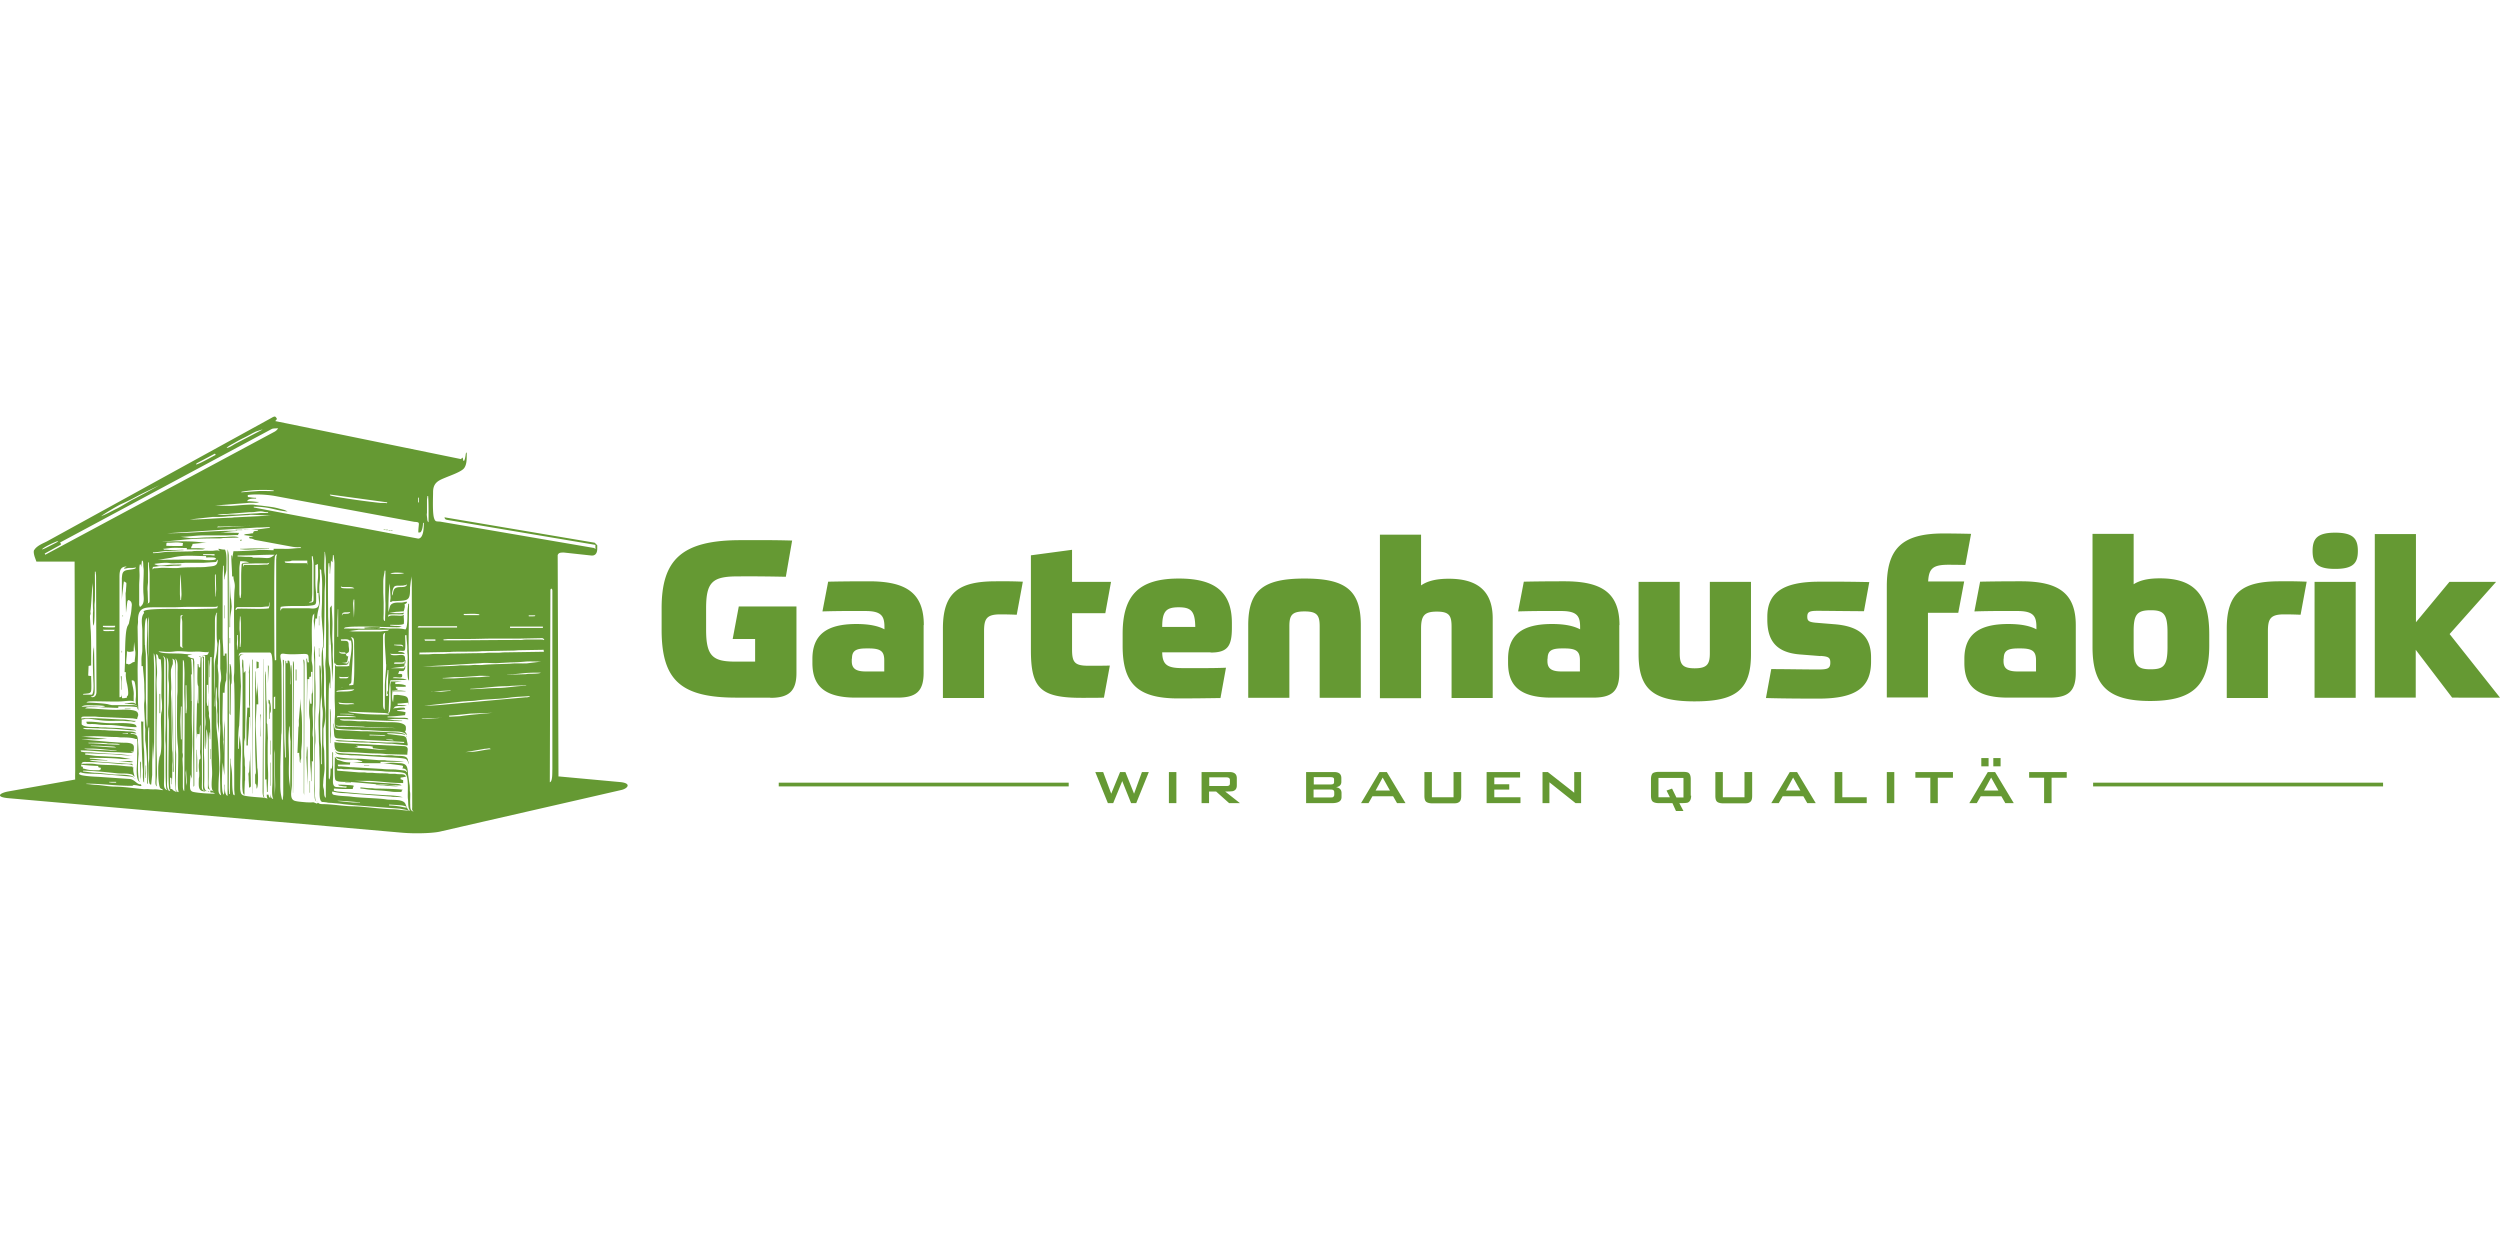 <?xml version="1.0"?>
<svg xmlns="http://www.w3.org/2000/svg" viewBox="0 -21.16 127 63.5"><defs><style>.cls-1{fill-rule:evenodd;fill:#659933}</style></defs><path class="cls-1" d="M16.89 19.05c.47.11.56.06.86.1l2.03.15c.11 0 .11.02.22.02.18 0 .31.02.47.02 0 0-.01-.01-.01 0h-.01c-.16-.07-.66-.1-.82-.1l-1.35-.09c-.13-.01-.31-.03-.45-.04l-.67-.06c-.09-.01-.11-.03-.2-.04v-.11c.17 0 .28.02.47.02h.49c.01-.18.19-.17-.22-.2-.18-.01-.32-.02-.53-.02.06.07.08.05.2.07.09.02.13.02.24.02-.03.1 0 .06-.07.06l-.46-.03c-.22-.03-.16-.34-.16-.51v-1.14c0-.11.02-.08-.04-.13v.64c0 .08-.02.11-.02.2h-.07c0 .13 0 .5-.07.56-.01-.05-.02-.05-.02-.11 0-.55-.03-4.59.02-4.78s.02-.06.02-.06c0 .1.02.17.02.31h.02c0-.34.03-.52 0-.89s-.09-.11-.09-.91v-1.31c0-.24-.02-.4-.02-.62 0-.45-.03-2.37.02-2.62h.04c0 .13.01.14.02.24v.29h.02c0-.22.04-.42.04-.66.06.02 0 0 .04.04s-.01.02.04.04c0-.11.02-.21.02-.36h.04c.01.15.04.26.04.45l-.02 5.06s-.02.04.02-.01v-.02l.03-.03c0 .2.26.13.49.13.17 0 .2-.06.2-.22l-.07.15-.29-.04c.09 0 .24 0 .28-.05.02-.03.05-.24.06-.28-.1 0-.06 0-.1-.06l-.03-.07c-.16 0-.3.01-.34-.11.12.06.14.04.31.04.03.06.03.02.04.09.08-.08.15-.06.16-.17s-.02-.19-.02-.31c0-.22-.12-.19-.29-.2-.1 0-.08.02-.11-.07.1 0 .24-.01.33 0 .13.03.06.06.16.06h.03c.1.4-.08 1.06-.09 1.31-.11-.05-.01 0-.13 0h-.49c-.06 0-.06-.03-.1-.08v-.01L17 14.22c0 .29.02.52.02.82 0 .37-.06.43.02.8.22.05.71.07.94.07h.24c.11 0 .11.02.22.02h.24l1.2.07c.29 0 .64-.02.79.19v.01c0-.06 0-.06-.03-.1-.03-.06-.02-.06-.08-.07.04-.06.06-.08.06-.17 0-.11 0-.14-.07-.2-.2-.15-.63-.13-.89-.13l-.98-.04c-.16-.02-.34 0-.5-.01-.12-.01-.35-.03-.47-.03-.11 0-.24.01-.36-.02-.1-.03-.03.03-.08-.05 1.08 0 2.06.09 3.16.09v-.02c-.15 0-.22-.02-.38-.02l-.38-.06c.21 0 .94-.03 1.07.02-.01-.06 0-.04-.06-.07-.03-.01-.08-.01-.14-.02h-.29c-.22 0-.34-.02-.56-.02v-.04c.29 0 .61-.04.89-.07 0-.08.02-.06.02-.15-.1-.03-.3-.06-.42-.06v-.04c.13-.01.24-.04.4-.04 0-.1-.05-.09-.13-.09-.12 0-.18 0-.27.02-.13.01-.15-.01-.22.07l.09-.13c.16-.08.36-.02.52-.05l.1-.03c-.16 0-.28-.02-.47-.02v-.07c.19 0 .36-.03.53-.04l.02.13c0-.45-.03-.46-.46-.52-.16-.02-.15 0-.29 0l-.03.36c-.07-.12-.06-.44-.02-.6.09 0 .12-.02.24-.02v-.07c-.08 0-.06.01-.09-.09h.4c.12 0 .17-.03.08-.08-.16-.06-.33-.06-.5-.06v-.09l.34-.04h-.56c-.06.25-.02.15-.02.4 0 .34.03.72-.02 1.05-.02.1-.03.12-.09.17-.04-.03.03-.01.02-.2l.02-.64c0-.3 0-.6.07-.84l.82-.02c-.1-.09-.58-.08-.71-.09.08-.11.43.04.48-.08v-.03c.02-.13-.06-.1-.2-.1l.05-.15h.22c.07-.1.09-.08.09-.27-.1.17 0 .13-.31.13h-.45l.71-.09c.01-.13.06-.32.03-.47-.03-.17-.25-.11-.47-.1-.08 0-.16 0-.23-.03l-.06-.06s.03.02.15.02h.6c-.03-.11-.24-.1-.34-.11.08-.1.26 0 .34-.07.06-.12.02-.59.02-.77h.07c0 .26.05.47.04.75 0 .16.02.23.02.38 0 .22-.04.94.03 1.11.02.05.01.03.04.07v-.98c0-.35-.02-.65-.02-.98 0-.67.02-1.28.02-1.95h-.04c-.02.25-.04.22-.04.53 0 .14 0 .7-.1.77-.04.03 0 0-.04 0-.25-.06-.5-.04-.76-.04-.18 0-.34-.05-.54-.01-.29.04-1.44.01-1.79.01.04-.06.08-.06.17-.07.5-.08 2.46.03 2.66 0l.12-.04c-.1 0-.15-.02-.29-.02s-.2-.02-.31-.02v-.04c.22 0 .53.03.69-.04.02-.1.01-.24 0-.34 0-.06 0-.06.01-.13-.08.08-.28.04-.4.04-.13 0-.31-.03-.4.07 0-.06 0-.06.02-.11.19-.04.44-.01.65-.02.12 0 .1 0 .13-.09-.12.06-.58.02-.75.02l.36-.06c.16 0 .23-.02.38-.02.03-.15.08-.21.04-.36.07-.04.11-.04.13-.13-.12 0-.17.04-.31.04-.19 0-.49-.02-.56.2l-.08.29c0-.32.01-.98.05-1.31 0-.07.02-.08.02-.18l.04.73c0 .12-.02.13-.02.24.12 0 .02 0 .1-.03.07-.02.06-.01.14-.01.68-.04.78 0 .77-.69l.07-.58c0 .15.02.2.02.36l.02 11.35c0 .17-.03.16.07.24-.17-.01-.17-.19-.17-.34-.01-.16 0-.36 0-.53 0-.11-.02-.13-.02-.22s0-.16-.01-.25c-.03-.16-.04-.29-.07-.47-.05-.34.02-.61-.41-.64-.17 0-.31-.03-.49-.02-.16.01-.31.02-.51.02v-.07h1.21l.03.01c-.27-.06-.55-.05-.87-.07-.1 0-.09-.02-.2-.02h-.24l-.89-.07c-.44-.01-.9-.01-1.31-.11.05.19.52.14.67.15.18.01.34-.02.5.04h.02c.09.04.12.01.16.08-.31 0-.71.07-1.01-.03-.38-.13-.18 0-.39-.23 0 .22-.04 1.04.03 1.17.06.1.35.1.5.1.36 0 1.28.1 1.69.13.2.01.38 0 .57.03.18.02.38.02.6.02-.08-.1-.43-.08-.57-.1l-.94-.06c-.31 0-.61-.07-.94-.07h.82c.65.03 1.01.11 1.71.11v-.15c-.07-.01-.06-.03-.13-.04v-.09c.1 0 .17-.03.27-.04-.03-.13-.18-.13-.34-.13-.11 0-.13-.01-.22-.02h-.24c-.1 0-.1-.02-.2-.02-.22-.01-.47 0-.7-.03h-.22c-.11 0-.12-.02-.22-.02h-.24l-1.11-.09c0-.12 0-.03-.02-.07l.02-.03h.02c.01.03.12.01.14.01.09 0 .08.01.16.02h.37c.43.06 1.29.06 1.71.11.28.03.77 0 1.02.09s.14 1.05.17 1.29c.03.17-.01.52.12.61h-.06c-.11-.1-.13-.22-.19-.35-.13-.26-.73-.17-.98-.22-.38-.06-1.33-.08-1.71-.13-.27-.04-.57-.03-.83-.08-.1-.02-.17-.01-.2-.11v-.06Zm11.47-.77 3.15.29c.6.06.37.33.06.4-3.08.71-6.16 1.41-9.24 2.12-.38.08-1.24.11-1.92.05L.45 19.39c-.72-.06-.47-.27 0-.35l3.37-.6c-.01-.15 0-.32 0-.5L3.79 7.37H1.85l-.08-.22c-.03-.09-.08-.27-.04-.36l.06-.08c.15-.17.38-.26.58-.36L13.79.07c.2-.12.2-.06.26.01.03.05 0 .08-.07.15l9.43 1.93.1-.08c0 .08.02.07.02.17.08-.02.05 0 .08-.08a1 1 0 0 0 .03-.13c.03-.13 0-.16.07-.22 0 .34.01.6-.13.8-.13.18-.68.37-.92.47-.36.15-.66.25-.66.75 0 .29-.04 1.1.06 1.35.06.17.12.13.31.15l7.76 1.33c.09.01.07.04.12.06 0-.09-.01-.15 0-.21l-7.48-1.26c-.12-.02-.17-.03-.19-.14l7.63 1.29.13.13v.17c0 .28-.14.37-.31.35l-1.38-.15c-.17 0-.27 0-.32.13l.04 11.21v.02Zm-11.29-1.11c0-.06-.03 0-.01 0 0 0 .01.06.01 0m2.69 2.54.49.03s.18.01.24.03c.19.03.16.1.17.1-.13-.01-.26-.05-.42-.07-.14-.02-.31-.04-.47-.04v-.04Zm-2.6-.19c.4 0 .89.07 1.13.07v.02H18c-.13 0-.17-.02-.29-.02l-.56-.06Zm-4.96-.65c0-.37.02-.7.02-1.05s.04-.68.02-1.05l-.07-.58c0 .17-.04.38-.04.69h-.04c0-.26.01-.96.06-1.18l.09-2-.06-1.33c-.02-.22.02-.27.22-.27l-.2-.02-.07.11c0-.15.04-.2.2-.2h1.38c.15 0 .13.6.13.8v5.73c0 .28-.06.71.04.91-.11-.03-.13-.13-.13-.27l-.02.22c-.06-.04-.08-.09-.09-.17h-.09c0 .09.01.14.04.2-.08-.02 0 0-.08-.03-.1-.03-1.03-.06-1.18-.15a.2.2 0 0 1-.1-.14 1 1 0 0 1-.03-.24h.01Zm1.27.5s-.08.03-.03.01c0 0 .06.03.03-.01m-.09-7.05-.04 6.67c0 .15 0 .31.09.38-.06-.24-.04-.06-.04-.38v-6.67Zm-2.67 6.69c-.02.06-.05.01-.03.06.03.07.12-.02.24.09-.32 0-.78-.03-1.05-.08-.2-.03-.22-.13-.22-.34 0-.19.02-.34.02-.56l.07.22c0-.57 0-.95.02-1.51.03-.52-.02-1.03-.02-1.54 0-.41.04-2.86-.04-3.04.14.01.1.1.11.24.07.98 0 2.83 0 3.89 0 .82.02 1.56.02 2.37.03-.03.04-.04.04-.11v-6.2c0-.11-.02-.1-.02-.2-.31-.07-.17-.08-.31-.11v-.06l.24-.04-.43-.03c-.31-.05-1.13.02-1.3-.13.28 0 .4.06.84 0 .18-.02.43 0 .58.01.16.02.43 0 .59 0 .13 0 .27.03.45.03.11 0 .06.02.11-.05l-.03.1-.06.09-.31.02q.11 0 .2.02v2.97c0 .19.03.29.02.47 0 .11-.02.13-.02.22-.02.32.02.78.02 1.07h.02c0-.2.02-.29.02-.49v-.53.03l.01.01c.06.14.07.47.07.64v2.35c.06.04.03.04.11.07-.11-.16-.07-.37-.07-.69v-1.85c0-.08.02-.3.02-.37h.02c0 .11.02.19.02.34h.02c0-.15.01-.36 0-.51-.01-.11 0-.41-.03-.5-.08-.29 0-.16-.05-.44-.03-.17 0-2.26 0-2.55h.02c0 .17.02.24.02.4v.45h.02v-.51c0-.2.02-.33.02-.51h.07v5.22c0 .27.04.55.02.84-.01.15-.04.47 0 .63.02.09.02.08.09.13l-.1-.03s-.05-.02-.1-.03l.03.02Zm-2.26-6.78c.2.14.06.84.12 1.24.03.2 0 .66 0 .96s-.06.55 0 .98c.02.15-.01 1.7-.01 2.04s-.01 1.03.02 1.34c.01.12 0 .14.07.2-.11.05-.08 0-.08 0-.12-.15-.08-.36-.08-.57v-5.75c0-.17-.01-.29-.02-.42Zm5.51 7.09-.04-2.16c0-.13.02-.15.02-.29l.04 1.84c0 .22-.02.37-.02.6m-4.49-.52-.04-.66c0-.1.02-.1.02-.22l.04.66c0 .1-.02.1-.02.22m-5.37-.72c.2.1.74.06 1.02.09l1.54.13c.08.02.08.03.15.05-.1-.15-.66-.15-.91-.15-.33-.01-.68-.08-1.02-.09-.21 0-.48-.06-.66-.07v-.04c.43 0 1.25.08 1.69.13.24.03.47 0 .69.04.18.03.13.06.24.14-.06-.22-.08-.26-.07-.49h-.02s0 .09-.02-.03c-.31 0-.64-.06-.94-.07s-.71-.01-.97-.06c-.21-.03-.45-.01-.68-.01.03-.12.18-.09.29-.09.55 0 1.2.06 1.76.11.12 0 .47-.02.55.07-.01-.13-.05-.08-.2-.09l-1.45-.1c-.08 0-.19-.02-.28-.03-.08-.01-.19-.01-.25-.06.32 0 .58.02.89.02v-.02c-.3 0-.59-.07-.89-.07v-.04c.47 0 1.1 0 1.55.05.15.02.35.01.54.01l-.57-.1-1.19-.06c-.16-.01-.39-.06-.56-.06v-.07c.43 0 .78.03 1.2.04.41.01.72.07 1.18.07l-.66-.07c-.45-.02-.91-.04-1.33-.08-.18-.02-.34 0-.5-.03-.11-.02-.1 0-.12-.08.59 0 1.09.08 1.67.09.35 0 .59.04 1.02.04l-.17-.07h.17c0-.24.13-.45-.47-.45-.24 0-.5-.03-.73-.04l-1.47-.13c.2 0 .47-.01.66 0l.67-.03-1.31-.11c.24 0 .41-.02.64-.02.38 0 .74.04 1.11.04.13 0 .15.02.27.02.21 0 .47 0 .67.06.06.02.03.02.13.02 0 .1.02.09.02.2l-.02 1.02c0 .13-.09.89.15.96-.06-.08-.06-.08-.07-.2-.05-.38-.03-.85 0-1.22 0-.12-.03-.8-.06-.87-.04-.12-.2-.15-.34-.15v-.04c.13 0 .16.02.29.02-.09-.13-.41-.09-.61-.12l-.72-.03c-.15 0-.21-.02-.36-.02s-.22-.02-.36-.02c-.15 0-.22-.02-.36-.02-.12 0-.24 0-.31-.07.48 0 .91.03 1.38.04.39 0 .98.09 1.33.09-.07-.06-.2-.06-.3-.08-.11-.01-.27-.01-.37-.03-.26-.03-.61-.02-.91-.05h-.2c-.1 0-.08-.01-.17-.02-.19 0-.61.02-.77-.09-.07-.05-.05 0-.05-.29.12 0 .15-.04.27-.04.31 0 .6.11 1.22.11.2 0 .48-.01.66 0 .1.01.18.02.31.02.14 0 .22.07.29-.02-.22 0-.44-.07-.66-.07-.38 0-1.94-.13-2.11-.04 0-.1.03-.11.22-.11h.43c.13 0 .17.02.31.02l1.59.07c.07 0 .22.03.29.04 0-.13.1-.17.02-.33-.1-.2-.87-.14-1.08-.14-.54 0-1.04-.07-1.58-.07.05-.07.17-.07.29-.07h.36c.15 0 .2.02.34.02.26 0 .45.02.69.02v-.07c.34 0 .7-.02.98.04-.03-.1-.13-.11-.24-.11H5.68l-.15-.03c-.13-.06-.96-.1-1.14-.1.04-.04.03-.03.1-.05.17-.04 1.31.02 1.7-.01.15-.01.47-.06.6 0v-.29c.03-.29-.1-.59-.1-.78.15 0 .15.07.18.22.03.19.05.47.03.66-.01.08-.01.18 0 .27s-.06.01-.06.01c-.12-.06-.36.02-.5.02v.02c.16 0 .44 0 .55.05.09.03.07.1.08.15l.06.13v.02c0-.2-.02-.31-.02-.51l-.02-1.51c0-.37.02-.66.02-1.02l-.02-1.18c0-.15.03-.22.02-.38 0-.68.36-.66.94-.66h.8c.28 0 .49-.02.77-.02h1.39c.1-.01.09 0 .14-.06 0 .07 0 .08-.02.13-.1 0-.15.02-.29.02l-.94.02c-.4 0-2.19-.05-2.45.08-.1.05-.04.06-.04.08 0 .07.05-.02-.02.08-.15.23-.06.59-.06.87v.96c0 .16-.03.24-.04.38s0 .3 0 .45h.07c0 .19.07.66.07 1 0 .26.03.59 0 .84-.03.22.03.77.03 1.1 0 .13.01.16.02.27 0 .19-.01.38 0 .57.1.7.1 1.48.1 2.19h.04c0-.33.02-.58.02-.89 0-.18-.02-.28-.02-.45v-1.22c0-.13.02-.16.02-.29h.04v1.51c0 .15-.02.22-.02.36 0 .16-.03.89.05 1h.01c.07.07.06.02.07-.06l.04-.4v-.58c0-.35.04-.77.04-1.11l.04.96c0-.39.02-.7.02-1.09V12.9c0-.31-.02-.55-.02-.87.02.02 0-.01.03.06.1.24.06 1.32.06 1.57v4.75c0 .15-.03.31.07.38-.04-.19-.01-.34 0-.51s0-.4 0-.58c0-.39-.02-.73-.02-1.13 0-.77.02-1.49.02-2.27 0-.38-.04-.74 0-1.12.03-.28-.02-.57-.02-.84 0-.13-.02-.15-.02-.27.18.05.03.26.24.27.06.75.03.94.03 1.67v.09c0 .08 0 .15.01.24.02.13.04.53 0 .66-.1.31.07 1.79-.07 2.2l-.02.05c-.02.07 0 .16 0 .24l-.04-.24c0 .24-.04.4-.04.64 0 .28 0 .57.05.84.05.24.1.13.2.25-.15-.01-.29-.05-.47-.04-.11 0-.17 0-.25-.01-.09-.01-.17 0-.26 0-.47-.04-.96-.12-1.45-.13-.32 0-.66-.07-.98-.09-.16 0-.34-.04-.49-.04v-.02c.82 0 1.43.11 2.31.11.09 0 0-.06.2-.03.05 0 .22.05.24.04.04-.01.06 0 .03-.06s-.01-.02-.02-.03h-.06c-.11-.03-.17-.1-.25-.16-.09-.06-.15-.1-.27-.11l-1.6-.11c-.13 0-.76-.04-.88-.1-.06-.03-.06-.01-.07-.08H4Zm2.73.32s.1.04.03 0c-.04-.02-.03-.03-.03 0m10.33-.71h.62c0-.08 0-.05.02-.11.24 0 .51.03.73.04h.87c.06 0 .13 0 .19.01l.71.09c.15.03.22 0 .14.17.1 0 .16.02.21.1l.03.06c-.06.08.02-.03-.15-.06l-.44-.05c-.21-.01-.43 0-.7-.03l-1.38-.08c-.09-.01-.14 0-.23-.01l-.45-.04c-.13-.01-.15.03-.17-.07Zm-13.04 0c.06.03.75.07.87.07 0 .09.03.08.13.09v.09c-.15.04.07.04-.29.04-.4 0-.5-.08-.62-.09v-.09c-.1 0-.08-.01-.09-.11m5.13.15v-.82.2c0 .11.02.12.02.2zm5.47-2.11c0 .25.01.56.04.78l-.02 2.51c0-.14-.01-.25-.03-.39-.06-.4-.03-.87-.03-1.26 0-.53-.06-.91 0-1.47 0-.06 0-.04.01-.1l.03-.08Zm8.92 1.33.98-.17c.22-.01.24-.06.31.02-.2 0-.71.13-.94.13l-.36.02Zm-19.35-.18h.43c.31 0 .99.09 1.2.09v.02c-.16 0-.27 0-.4-.02l-1.02-.05c-.09 0-.1-.02-.2-.02v-.02Zm.32-.15c.24 0 .47 0 .67.02.12.01.47.01.56.04l.06.03c-.45 0-.98-.07-1.29-.07zm-.09-.15c.29 0 .54 0 .82.02.1 0 .08.02.17.02h.21c.15.02.28-.01.38.06-.63 0-1.12-.07-1.6-.07v-.04Zm4.64-1.07c0-.28.03-.5.03-.77h.04v1.67h-.04l-.03-.89Zm7.89.17c.12.06.18.04.36.04s.27.02.4.02l.6.02c.08 0 .09.02.2.02.29 0 .52.01.82.02l.4.02c.13 0 .24.02.4.02l-2.84-.07c-.08 0-.23 0-.29-.04-.07-.06-.02-.03-.04-.07Zm4.37-.31s0-.01.04-.02l1.03-.04c-.1 0-.15.01-.24.02-.08 0-.16.01-.27.02-.17.02-.36.02-.56.02m-4.31-.08s.03-.06.03-.07c.23 0 .64-.01.86.03 0 0 .04.01.05.01.06.02.02 0 .04.02h-.91s-.02 0-.05.02l-.03-.02Zm.16-.18h.36c.13 0 .18.02.34.02v.02c-.26 0-.46-.02-.69-.02v-.02Zm10.79 2.82c-.01.15.02.62-.13.66l.03-9.73c0-.15.1-.13.1 0v9.06Zm-10.37-2.93 1.82.07c.07 0 .17.03.24.04v.04c-.38 0-.71 0-1.09-.02-.15 0-.77-.06-.91-.1-.1-.03.06.03-.03-.01h-.03V15Zm-8.22.08h-.04v-1.42h.04c0 .39.02.7.02 1.09 0 .15-.02.2-.02.34m4.51-.85v.62h-.07v-.52c0-.1 0-.07.07-.11Zm8.84 1v-.04c.2 0 .87-.08 1.09-.1l1.11-.04c-.46.05-1.2.1-1.63.17l-.57.03Zm-18.68-.47c.09-.13.4-.09.64-.09.17 0 .41.01.56.04l-.06.03s-.03 0-.08.01c-.13.01-.57-.05-1.06 0Zm13.04-.24c.4.09.75-.01.82.09-.4 0-.21.04-.66 0-.1 0-.11-.02-.15-.09Zm-6.62.17h-.04c0-.12-.02-.13-.02-.24v-.82h.07c0 .2 0 .36.02.54l-.02.53Zm11 0 1.98-.22c.13 0 .22-.02.34-.02.09 0 .24-.01.35-.03.51-.07 1.14-.06 1.66-.14.33-.05.7-.05 1.03-.08-.05.06-.01.03-.12.06-.07.01-.1 0-.17.01l-3.69.33c-.44.04-.91.09-1.38.09m.35-.7.49-.05c.15-.01.3-.02.49-.02v.02c-.13 0-.34.03-.47.04h-.51Zm-4.82 0s-.02-.02.05-.06c.06-.03.79-.07.86-.07-.12.16-.67.08-.91.13m.22-.18s0-.01.04-.03.02-.01.07-.02l-.11.04Zm6.58.04v-.02c.37 0 1.27-.13 1.75-.13.15 0 .24-.01.36-.02.25-.01.47-.02.73-.02v.02c-.46 0-.96.1-1.4.11-.49 0-.94.06-1.45.06m-14.16.6H9.7V13.1h.04c0 .47-.02.87-.02 1.35m-5.26-.94.04-.03zm12.76-.3c.08.04.32.02.42.02.08 0 0 0 .07-.02-.03.11-.11.09-.24.09-.29 0-.2 0-.24-.09m2.39 1v-.69c0-.24.07-.42.07-.64h.04c0 .27-.02.46-.02.73v.27c-.01.14-.04.03-.04.15 0 .13 0 .02.03.08.02.08 0 .08-.08.09ZM9.38 15.59l-.02 3.44c-.08-.06-.07-.22-.07-.36V17.2c0-.1-.03-.1-.02-.2l.02-4.64c.08.06.06.2.07.34.03.43 0 .76 0 1.22 0 .31.02.53.02.82v.84Zm13.11-2.29v-.02c.17 0 .42-.03.58-.04h.31l.87-.06c.17-.02.44 0 .62 0v.02c-.2 0-.38.04-.58.04-.45 0-.77.04-1.18.06-.2.01-.43 0-.62 0m3.28-.18v-.02c.24 0 .57-.03.82-.06.29-.03.58-.03.89-.03h-.01c-.02.06-.53.06-.59.06-.11 0-.13.02-.22.02-.31.01-.57.02-.89.02Zm-14.7-.53.02-.77c0-.14.04-.35.04-.49h.04c0 .13.02.2.02.36v1.12c.03.22.08.5.01.69-.06.16-.03 1.63-.03 1.96 0 .15.02.2.02.36 0 .27-.02.46-.02.73s.02.46.02.73-.02.46-.02.73l.02.94c0 .15.02.17.04.29-.16-.08-.13-.26-.13-.47 0-.35.04-.63.04-.96 0-.24-.05-1.24-.09-1.51l-.05-.49c-.02-.3.01-.71-.03-1.03-.04-.26 0-.77 0-1.05.07.11.04.42.04.58 0 .13.02.16.02.29v.31c0 .13.02.15.02.29v.31l.07.58c0-.33.02-1.54-.01-1.77-.05-.32.02-1.01-.02-1.31-.02-.15-.03-.26-.03-.41h.02Zm9.46-.05c-.15.03-.34.02-.51.02.02-.08 0-.06.08-.07h.18c.27 0 .2 0 .27-.09 0 .05 0 .1-.02.13Zm.94.16s.01-.01.01 0l2.95-.17c.22-.03.54 0 .77 0l.75-.04c.22 0 .54-.02.74-.04.22-.02.57 0 .8 0l-.73.09c-.26.01-.54-.01-.76.01s-1.17.03-1.49.07c-.11.01-.26 0-.38 0-.13 0-.22.02-.38.02h-.38c-.43.05-1.45.06-1.91.06m-12.57-.4c.18.05.13.52.13.73v.89c0 .16-.02.24-.02.42 0 .54-.03 1.84.03 2.32.08.59-.06 2.2.05 2.42-.13-.01-.15-.14-.15-.29l.02-1.58c0-.15-.02-.21-.02-.36v-4.2c0-.2.03-.25-.04-.36m-.15.01s.1.03.13.08c0 .01.03.18.03.2.03.25 0 4.34 0 4.84 0 .29-.02 1.25.02 1.51.02.14 0 .06.07.15-.08-.02 0 0-.08-.03-.22-.1-.09-.13-.25-.13 0-.11-.02-.14-.02-.27v-.31c.1.03.07.04.07.34h.02c0-.18.02-.27.02-.45 0-1.2-.04-2.4-.04-3.64 0-.17-.03-.5-.02-.59v-.06c.04-.13-.03-.84 0-1.1l.03-.1c.07-.23.06-.08.06-.36 0-.06-.04-.06-.04-.07h.02Zm-1.91.17c-.1 0-.13.06-.2.09-.14.07-.08 0-.22 0 0-.24.04-.4.04-.64.1.06.2.03.34 0 0-.17.02-.28.02-.47l.07.53c0 .2-.03.32-.04.49m1.43-.3c.13.03.15.19.15.36v2.97c0 .32-.02.57-.02.87 0 .16.02.24.02.42 0 .4-.02 1.72.02 2.02.01.12.01.1.07.17-.24-.06-.17-.31-.17-.69v-5.75c0-.22.03-.24-.07-.38Zm13.04-.11v-.07l1.57-.03c.17-.03 1.33 0 1.58-.04l1.58-.03c.16 0 .24-.02.38-.02l1.2-.02c0 .12 0 .03.02.07l-.02.03s-.01-.01-.02 0l-1.94.03c-.16 0-.22.02-.38.02h-.4c-.16 0-.23.02-.4.02-.56 0-1.04.02-1.6.02-.16 0-.24.02-.38.02h-.4c-.16 0-.23.02-.38.02h-.43Zm-10.39 2.68-.06-2.43c.07-.47.06-1.31.06-1.82 0-.27 0-.35.09-.53.06.04 0 0 0 .13 0 .22-.02 1.22.02 1.33v.03c.03.09.01.21 0 .3 0 .17-.04.39-.08.54-.08.35-.03.82-.03 1.21 0 .43-.02.79-.02 1.22h.01Zm-3.56-3.13c0-.18-.05-1.28.09-1.38.1.44-.04 1.35.03 1.86.04.29.01 3.11.01 3.52 0 .13-.02.13-.02.24l-.04-.51v-.53c0-.2-.02-.33-.02-.51v-2.18c0-.18-.04-.31-.04-.51Zm12.66 0v-.02h.27c.14 0 .13 0 .2.07l-.02.03s-.01-.01-.02-.01l-.06-.03c-.06-.01-.06 0-.12-.01-.12 0-.14-.02-.24-.02Zm-7.97-.51h.04v.38c0 .15-.02.24-.02.36h-.02c0-.34-.03-.1 0-.54zm10.48.26v-.04c.13 0 .16-.02.29-.02h1c.45 0 .84-.02 1.29-.02h1.31l.96-.02c.18 0 .18-.03.27.07-.04.06.01 0-.15 0h-.8c-.12 0-.17.03-.31.02-1.29 0-2.55.02-3.84.02Zm-.97-.04h.56v.07h-.47c-.1-.01-.03.03-.09-.07m-14.04-.86c0-.17.01-.15.04-.29v2.16c0-.17-.02-.26-.02-.45zm10.3.75c.16.01.17.1.17.31 0 .47.04 1.73-.04 2.11-.09.02-.1.02-.22.02.05-.18.13.08.13-.38l.07-1.24c0-.22.05-.68-.11-.82m-.66-1.42h.02v1.4h-.04v-.71c0-.26.02-.44.02-.69m2.46 2.8c0 .27-.07.85-.07 1.11v1.2c-.08-.06-.09-.15-.09-.34v-3.38c0-.13.02-.15.11-.2-.07.29.04 1.26.04 1.6Zm-7.44-2.43h.04c0 .15.02.22.02.38v.87c0 .13-.02.16-.02.29h-.04c0-.22.02-.57 0-.77-.02-.13-.01-.25-.01-.38 0-.16.02-.24.02-.38m7.1.75h-1.31c-.13 0-.13-.02-.24-.02l.49-.07h1.54s-.03.03-.08.05l-.38.04Zm-14.06-.09h.6c-.05.1 0 .06-.29.07h-.17c-.07 0-.1 0-.14-.06Zm13.28-.11c.13 0 .22-.02.38-.02h.4v.07h-.77v-.04Zm7.4-.05h1.67v.07h-1.67zm-2.69-.02v.07h-2c.03-.09.05-.07.17-.07h1.82Zm-17.99-.02h.59l.01-.01c.06.04 0 .03 0 .09-.2 0-.44.01-.6-.02v-.04Zm21.63-.49v-.04h.34c-.05.06-.01.04-.13.05h-.2Zm-17.54 1.6c-.09 0-.17-.03-.17-.11v-.91c0-.23.02-.37.02-.6.05-.03.06-.03.13-.04-.13.11-.05.14-.04.36v1.24s.02.03.06.07m14.23-1.72c.26 0 .58-.03.8.02v.04h-.75c-.08-.04-.02-.01-.05-.07Zm-5.57.18-.04-.69c0-.12.02-.13.02-.22H18v.47l-.02.45Zm-.56-.18-.05.08v.02c0-.26.2-.15.42-.2-.03.1-.14.09-.36.09m-1.45-.05s-.02.03-.02.2c0 .11-.02.14-.02.22l.04.47c0-.38.04-.43.04-.6h.09c0-.42.2-.7.13-1.19-.02-.17-.03-.45 0-.64.03-.21.01-.45.01-.68.1.06.06.05.08.21.06.43.03.9.03 1.35 0 .31-.03.57-.02.87l.03.42c.03.3.07.73.04 1.05 0 .1-.07.13-.07.6v.62c0 .13.02.18.02.34 0 .35-.07.78-.01 1.14.02.15 0 .31.03.46.05.32-.01.65-.01.94 0 .66-.02 1.26-.02 1.91h-.04c0-.32.03-.75-.01-1.05-.04-.27-.03-1.41-.03-1.72 0-.29.04-.49.04-.77 0-.41.04-1.1-.04-1.47h-.04c0 .54.04 1.93-.03 2.43-.04.27 0 1.03 0 1.35 0 .18.02.28.02.45 0 .34.02.6.02.94v.96c0 .27-.06.84.18.8l.17.02c.11.03.15.02.28.03.17.02.38.03.57.06.35.05 2.46.2 2.88.23l.5.1h.02c-.31 0-.58-.06-.87-.07-.64-.01-1.46-.14-2.07-.15-.48-.01-.96-.1-1.47-.11-.11 0-.2 0-.27-.07-.15.05.08 0-.07.04l-.15-.06h-.08c-.15.01-.13 0-.28 0-.19-.02-.45-.03-.61-.08-.29-.1-.14-.54-.14-.81 0-.82.04-5.86-.03-6.06l-.02-.05c-.03.32-.02.68-.02 1h-.02c0-.27.04-.87-.03-1.12-.02-.08 0-.08-.1-.08v.13h-.07c0-.11.02-.08-.04-.13v2.46c0 .84.02 1.63.02 2.46h-.04c0-.39-.04-.73-.04-1.22l-.02-3.62c0-.12.02-.08-.05-.13 0 .2.02.31.02.51v6.31c0 .13-.02.16-.02.29h-.04c-.1-.42-.09-.56-.09-1v-.69l.04-1.33c.01-.12 0-.24.02-.34.03-.25 0-2.95 0-3.41 0-.41-.19-.68.13-.64.31.05.68.02 1.01.01.24 0 .23.05.24.27 0 .17.06.13-.04.17a.45.45 0 0 1-.04-.2h-.04c.06.7.02 2.33.02 3.04l.04-2h.09c0-.12-.01-.11.09-.13v-.24h.07c0 .21.03.84 0 1.02-.02.15-.03-.01-.04.17v.43h-.07l-.04-.29c0 .36-.05.73.02 1.09.03.13-.01 1.77.02 2.24.03.45.04.41.04.89h.02c0-.36.02-.65.02-1.02l.04.02s-.01.01.02 0v-1.16c0-.11-.02-.11-.02-.22 0-.17.02-.28.02-.47 0-.29-.02-.51-.02-.77 0-.16.02-.24.02-.38l-.02-1.76c0-.17-.05-.27-.05-.44 0-.2.02-.32.02-.49 0-.34-.04-1.36.03-1.68.02-.1.06-.09.1-.16Zm.13 9.59s-.08.03-.03.01c0 0 .06.03.03-.01m-.06-.04c0-.06-.03 0-.01 0 0 0 .01.06.01 0M16 19.3c0-.31-.02-2.44.01-2.65.03-.22.01-.52 0-.71-.02-.2 0-.5 0-.71 0-.27.02-.47.02-.71v-.71c0-.24-.02-.45-.02-.71v-.71c0-.27-.02-.45-.02-.71h-.02c0 .19-.03.29-.02.47 0 .15.02.19.02.47v5.96c0 .15-.01.34 0 .49.01.16 0 .36.06.45 0-.1-.02-.09-.02-.2ZM4.72 10.05c0 .13-.01.43.02.53.02.06 0 .02.02.04.05-.22.05-.73.04-1 0-.15.02-.21.02-.34.01-.45 0-.94 0-1.4h.04c0 .11.02.13.02.24l.02 5.86c0 .31-.24.31-.29.24.2 0 .2-.13.2-.47l-.04-2.4c0 .1.01.26 0 .35v.03c-.09.26-.04 1.42-.02 1.8.01.24.01.45-.07.6h-.47c.05-.06-.03-.03.22-.06.09-.01.15-.02.19-.1.04-.12.01-.57.01-.79q-.09 0-.15-.02l.02-.49c.06-.01.06-.02.13-.02 0-.34.01-1.54-.03-1.88l-.03-.59c0-.13.03-.11.03-.17s-.02-.1 0-.17.1-1.41.1-1.41c0 .15.02.22.02.38 0 .27-.01.78.01 1.03 0 .08-.01.1-.01.19Zm7.24-.24s.02-.11.1-.13h1.13c.18 0 .27-.03.45-.03.03-.06.04-.1.04-.2h.02c0 .12-.02.2-.04.29-.24.06-1.14.01-1.51.02-.12 0-.1 0-.15.07l-.03-.02Zm-4.51-.29s.07 0 .07-.09l-.02-.56c-.02-.18.01-.31.02-.46v-1h.04c0 .23.04.4.04.64v1.31c0 .07-.01.08-.04.11zm12.02-1.11c0-.26.06-.42.07-.58h.04c0 .41-.02 1.24 0 1.62.01.27-.02.67-.02.94-.11-.03-.07-.15-.07-.45v-.51l-.02-.49zm-10.33.58c0-.27 0-.75.04-.98l.04 1c0 .14-.02.21-.02.31h-.04c0-.14-.02-.19-.02-.34m8.17-.32c.04-.06 0-.01.09 0h.29c.12 0 .24 0 .31.07-.1 0-.54.01-.63-.02-.1-.04.02-.01-.06-.05m-6.39-.43c0-.23-.01-.18.04-.22l.02.75c0 .16-.02.22-.02.38h-.02c0-.33-.02-.58-.02-.91m8.99.87c0-.13.04-.45.17-.49.08-.03.2-.01.31-.02.08 0 .09 0 .16-.02.1-.01.06 0 .13-.05-.06.28-.57 0-.68.31-.05.13-.02.18-.09.27m-12.79.58-.03-.04v-.01s-.01-.02-.01-.03c-.02-.05-.01-.06-.01-.12v-.87c0-.21.02-.34.02-.55 0-.16-.03-.43.02-.56.04.02.06.03.06.17l.04-.36c.06.04.06.03.07.24 0 .12.02.15.02.29 0 .36-.03.66-.02 1 0 .31.11.64-.15.82Zm8.99-.72s-.04.02.07 0c0 .5.19.87-.47.78H14.4s-.07 0-.1.03l-.06.1q0-.11.02-.2c.32-.08 1.11-.02 1.47-.06.37-.04.33-.05.33-.5 0-.26-.04-.36-.04-.75v-.82c.17-.02-.03-.03.13-.04 0 .22.02.54 0 .75-.03.24-.03.46-.03.72m3.71-.98c.13-.11.62-.04.73-.04h-.03c-.13.07-.54.04-.71.04m-3.35-1.11h.04c.01.15.04.26.04.45 0 .59.03 4.64 0 4.91-.01.13-.03.31-.02.47.05.58.02 2.23.02 2.87s.02 1.25.02 1.88-.02 1.25-.02 1.91c-.12-.08-.06-.3-.11-.47a.6.6 0 0 1-.02-.27c0-.27.07-.52.07-.8l-.02-.84c-.01-.14-.04-.23-.04-.4v-.71c0-.11.17-.47.06-1.21l-.03-.5c-.01-.46.03-1.16-.03-1.57l-.03-.76c0-.06 0-.03.01-.05l.02-.05c.05-.18.06-2.65.06-2.74 0-.34.06-.68 0-1.03-.04-.26 0-.79 0-1.08Zm-9.59.78c.11.1-.36.12-.47.15-.2.06-.2.19-.22.4v1.2c0-.18.02-.36.04-.52l.03-.26c0-.06.03-.17.03-.25.06.01.08.04.13.07 0 .14-.01.22-.02.36 0 .1-.01.08-.02.18l.02.98.06-.5c.02-.1 0-.08.06-.15.13.03.2.15.17.33-.01.14-.03.35-.06.47l-.07.33c-.01.08 0 .03-.03.1s-.06.09-.08.18c-.1.29-.1 1.39-.1 1.74l-.02.51c.13.03.03-.03.07.29.01.12.03.22.06.34.02.1.08.44.04.54-.03.09-.05.01-.06.14-.1 0-.06.02-.24.02l-.02-.22c0 .12 0 .17-.11.17V8.15c0-.31.04-.53.36-.53-.09.08-.1.02-.13.11.1 0 .17-.04.29-.04h.17s.06-.01.08-.01l.06-.03Zm6.73-.14c-.23 0-.38.02-.6.02h-.62c-.01.06-.01.05-.04.09v-.15l.66-.02h.36c.17 0 .21.02.31-.04-.03.1-.03.03-.07.11Zm-1.39 1.69h-.04c0-.11-.02-.12-.02-.24V7.75c0-.17.03-.26.04-.4.11 0 .34 0 .45.07-.41 0-.37.06-.38.17-.01.17-.02.34-.02.54v.82c0 .13-.02.15-.02.27Zm2.23-1.85c.52 0 .18-.05.56-.04h.6v.2s-.01.03-.02-.07c-.14 0-.94.01-1.05-.02-.1-.03-.03.04-.08-.07Zm-6.71.41.03-.13c.42-.04.17-.05.71-.04.15 0 .24-.01.36-.02h.2c.1 0 .08-.02.17-.02v-.04c-.24 0-.49 0-.69.02-.61.08-.51-.02-.66-.02v-.04c.24-.02.51-.08.79-.03.13.02.28 0 .41 0 .17 0 .28-.02.42-.02h.87l.61-.04c.06-.03.04-.07.1-.12 0 .36-.2.32-.59.37-.22.03-1.03 0-1.38.05-.23.03-.72-.02-.95 0-.47.05-.24-.03-.4.08h.01Zm8.11-.67h.04c.01.14.04.23.04.4v1.8c0 .15-.09.15-.24.15.03-.03.03-.02.07-.04.03-.01.06-.01.08-.03 0-.17.02-.24.02-.42v-1.4c0-.19-.02-.28-.02-.47Zm-7.82.18.44-.07s.17-.03.21-.03c.7-.17 1.16-.09 1.79-.09v.07c.12 0 .42-.02.47.03.04.04.06-.02.02.05-.03.08-.55.06-.64.04-.24-.03-1.92 0-2.3 0Zm5.97 5.1h-.04c0-.14-.02-.19-.02-.34 0-.62-.03-4.62.02-4.89.01-.09.03-.1.09-.15l.03.02s-.01 0-.01.01c0 .04-.02-.01-.03.1 0 .07-.01.12-.01.16v5.08h-.01ZM12.07 7.1v-.04c.66 0 1.23-.04 1.88-.04-.29.25-.35.15-.87.15h-.2c-.11-.02.02-.04-.29-.04-.21 0-.33-.02-.53-.02Zm-2.8-.53c-.09.02-.67 0-.82 0 0-.2 0-.15.2-.16.24-.01.36-.04.65.02-.01.05-.02.06-.02.13Zm-7.13.17c.07-.1.66-.38.82-.42-.04.06-.11.09-.19.13l-.41.21c-.06.03-.16.08-.22.09Zm10.24-1.02v.02h.36c.15 0 .22.02.36.02v.04c-.11.03-.24-.02-.24.13-.1 0-.14.02-.23.03s-.17 0-.24.06l.49.07c-.09.02-.1.02-.22.02 0 .12.05.07.15.1.19.06-.03.03.44.11l1.35.25c.17.03.34.07.53.07.12 0 .13-.02.17.04-.33 0-.58.06-.89.04h-.51v.07c-.31 0-.54-.04-.87 0-.2.02-1 .06-1.17.05l-.07.4c0-.12.03-.15-.04-.2 0 .39.04.71.04 1.09.1-.03.03-.01.07 0 0 .24.1.3.06.62-.07.63 0 3.27-.02 4.2 0 .12-.02.18-.02.34s.02.21.02.34c.04 1.31 0 2.85 0 4.2v1.07c0 .15.02.22.02.34-.08-.02-.08-.06-.09-.15-.06-.34-.01-.85-.07-1.21-.03-.23-.04-.24-.04-.5h-.02c0 .61-.02 1.17-.02 1.8h-.04c0-.13-.02-.2-.02-.36.02-3.78 0-7.57 0-11.35v-.4c0-.06-.01-.1-.02-.18l-.04-.15c0 .26.03 6.02 0 6.28v6.25s-.01 0-.05-.03c-.11-.14-.08-.38-.08-.54h-.02c0 .17 0 .35-.04.51-.17-.13-.06-1.41-.06-1.64l.09.66.02-2.29c0-.22-.02-.34-.02-.56l-.04 1.02c0 .1.02.06.01.15 0 .06-.01.11-.01.19v.38l-.06-1.69c0-.5.02-.91.02-1.4h.09c0-.09.01-.47.06-.57v-.02c.01-.03 0 .03.02-.05.01-.08 0-.28.02-.36.03-.25 0-.73 0-.99h-.09v.11h-.07c0-.38-.04-.65-.04-1.02V8.2c0-.23.02-.41.02-.62h.04c0 .26.02.45.02.69h.02c0-.2.09-.34.09-.53 0-.27.04-.75-.07-.98-.22 0-.22-.04-.34-.04.02.06.06.06.07.15s0-.02 0-.03c-.08-.07-.23-.03-.34-.02-.15.01-.31-.01-.45 0-.14.02-.29 0-.43.01-.1 0-.12.01-.2.02l-1.13.02c-.3 0-.52.07-.84.07V6.9c.25 0 .48-.07.75-.07s.53-.04.8-.04v-.02c-.28 0-.57.03-.83 0-.13-.01-.14.02-.2-.05.06 0 .2-.02.28-.03.29-.04.62-.01.92-.01v.07h.42c.13 0 .27.01.4 0l.12-.04c-.14 0-.19-.02-.34-.02h-.38c.01-.15.06-.07.07-.22l.73-.07c-.12 0-.2 0-.29-.01-.45-.06-.92-.05-1.39-.05-.23 0-.37.02-.6.02l.97-.09c.61-.07 1.33-.08 1.96-.08.11 0 .13-.02.22-.02l.75-.02c-.11-.1-.61-.03-.71-.03h-.29l-.58.02c-.24 0-.56.04-.87.04l-.51-.07c.33 0 .73-.06 1.07-.07h1.13c.27 0 .49-.02.73-.02 0-.09 0-.01.04-.11l-.98-.02c.29 0 .52-.07.82-.07V5.8c-1.19 0-2.28.13-3.49.13l4.55-.29c.24 0 .42-.02.66-.02v.04c-.2.01-.43.06-.62.07-.25 0-.43.02-.69.02h-.01Zm-1.35-.09c.05-.07.06-.04.17-.04l1.6-.04c-.31 0-.57.03-.89.04-.16 0-.16.02-.45.02l-.45.02Zm10.66-.71v-.64c0-.13.02-.13.02-.24h.04c.03.44.02.89.02 1.33-.06-.04-.06-.1-.07-.2s-.02-.13-.02-.24Zm-12.06.31 1.18-.13h.27c.13 0 .34-.01.47-.03l.97-.06c.11 0 .13-.01.22-.02l1.02.04-1.78.09c-.13 0-.15.02-.27.02-.72.02-1.36.09-2.09.09m1.41-.22c.08-.06.4-.06.51-.06l1.11-.09c.1 0 .17 0 .27-.01.52-.08.37.01.7.01v.04h-.34c-.12 0-.17.02-.31.02l-.96.06h-.33c-.21.02-.43.02-.67.02Zm10.21-.89h.04v.24h-.04zm-8.66-.13c.24-.05.89-.05 1.46.06l7.01 1.3c.34.02.2.04.2.54h.07c.12 0 .17-.35.17-.49h.04c0 .2 0 .8-.29.8l-8.35-1.58v-.04c.34 0 .59.03.88.09.22.05.59.15.85.15 0 0-.01-.01-.01 0l-.15-.07c-.57-.15-.47-.13-1.08-.21-.15-.02-.31-.03-.47-.06-.2-.03-.97.05-1.19.06l-.8-.02 1.67-.13c.2-.03.44.03.57-.05-.19 0-.31-.04-.6-.04.03-.14.31-.13.45-.13v-.04c-.17 0-.28-.03-.42-.04v-.07Zm4.17-.03 2.93.4c-.06.08-.01.03-.13.03h-.22c-.73-.08-1.53-.19-2.24-.31l-.28-.06c-.1-.04 0 0-.06-.06m-4.5-.1c.04-.06-.03-.03.2-.07.08-.01.15-.02.24-.03.31-.04.61-.03.92-.03.13 0 .16.02.29.02v.04c-.23 0-.63-.02-.84 0l-.81.06ZM5.12 5.08c.06-.08.87-.56 1.05-.64.55-.24.69-.35 1.14-.57l.79-.38s-.69.38-.73.4l-.55.29c-.27.13-.62.37-.91.51-.17.08-.64.34-.78.37Zm4.84-2.64c.01-.06.04-.07.1-.1l.79-.42c.08-.04.06-.05.11.03-.03 0-.78.44-1 .49m1.56-.85c.05-.08.32-.21.42-.27.14-.08.3-.17.45-.24.16-.08.29-.15.45-.24.07-.03.15-.08.23-.1.06-.02.23-.08.27-.08l-1.36.71c-.13.07-.31.2-.46.23M2.3 7.02l-.03-.06.78-.43c.07-.03.05-.07 0-.13L13.81.63c.07-.03.22-.03.32-.03-.03.04-.08.12-.2.18zm17.32 9.39c.15 0 .29-.03.38.04-.16 0-.24-.02-.38-.02zm-.84-.25.64.02c.09 0 .12 0 .17.04-.3 0-.52-.02-.82-.02v-.04Zm1.75.38v.04c-.17 0-.29-.02-.42-.02h-.47l-.87-.04c-.17 0-.26-.02-.42-.02-.18 0-.28-.02-.45-.02-.29 0-.59-.04-.87-.04.05.04.09.04.19.06l.74.03c.22.03.49.03.72.03.12 0 .13.02.24.02h.24c.2.01.5.05.73.04l.75.08s.07.06.07-.05l-.06-.29c-.05-.13-.15-.13-.28-.15l-.55-.07c-.09 0-.11 0-.17-.05.19 0 .34 0 .49.02.29.02.2 0 .47.07-.1-.15-.71-.14-.91-.15l-1.02-.04h-.27l-.75-.04c-.74-.04-.62.04-.71-.36-.02.03-.01 0-.01.04l.03.44c.02.24.03.28.29.29.1 0 .15.02.27.02h.29c.1 0 .14.02.27.02l2.44.13Zm.11-.31c0 .06.03 0 .01 0 0 0-.01-.06-.01 0m.02.04c0 .06.03 0 .01 0 0 0-.01-.06-.01 0m-2.57.45.64.02c.11 0 .1.02.2.02 0 .1.02.1.1.1l.64.08c-.66 0-.98-.11-1.67-.11l.2-.04zm2.6.47c0-.25.13-.45-.24-.45l-1.51-.07c-.37-.03-1.75-.08-1.95-.13 0 .44.06.52.58.51.42 0 .88.04 1.29.06.28.01.43 0 .78.04l1.06.03ZM17 16.91s.03.08.01.03c0 0 .03-.06-.01-.03m-6.53 2.1c-.13-.12-.09-.32-.09-.62v-.71c0-.26-.02-.45-.02-.69 0-.15.02-.2.02-.34.02-1.48-.02-2.98-.02-4.44l-.11-.02.03.03c.06.08.03.16.03.33v6.18c0 .22.01.28.15.29Zm0 .02s.13-.01.04-.01h-.01s-.06-.03-.03.01m-.24-6.8h-.04c0 .2-.02.32-.02.51h-.07c0-.08-.02-.07-.02-.17h-.04c0 .25-.03.8 0 1.02.03.2.04-.09.04.47v.51h-.04c0-.11-.02-.15-.02-.27v-.31l-.04 1.84c0 .22.02.34.02.56l.02-.27.11.02c.04-.18 0-.27.03-.4l.03-.1v-.01l-.02 1.29c-.04.21.07.44-.02.5h-.03c0 .15-.02.2-.02.32 0 .2.03.3.02.49 0 .11-.02.11-.02.22-.01.41-.03.6.38.6h-.03c-.25-.11-.19-.08-.19-.64l-.02-6.18zm2.22 6.26v-.68c-.03-.14 0-.34-.03-.49-.04-.29-.01-.68-.01-1.01l.04.22c0-.61.02-1.16.02-1.78v-1.82c-.06.03-.03.06-.09.09l-.02-.54c0-.1 0-.09-.05-.15 0 .18-.03.3 0 .45.03.18 0 4.89 0 5.37 0 .27-.02.73.03.95.01.04.06.15.08.1v-.22l.02-.49Zm1.02-.06s-.04.02.07 0c0 .24.02.4.02.64h.04c0-.3.03-.59.02-.98l-.02-.49c0-.24-.01-1.05.01-1.25l-.03-.71c-.03-.08-.03-.03-.03-.22s.02-.89-.02-1.02l-.02-1.2c0-.11-.02-.12-.02-.24h-.02c0 .94.02 1.82.02 2.73 0 .47-.02.88-.02 1.35v1.38Zm-.44.47c.06-.04.02 0 .04-.06.06-.14.04-.88 0-.99l-.08-2.12c0-.4.04-.74.04-1.11h.09c0-.43-.04-.76-.04-1.15l-.04.77c0-.33-.05-.41-.04-.62 0-.24-.02-.41-.02-.67h-.02v3.04c0 .52 0 1.01.02 1.51l.02.54s0 .04-.01.08v.03s-.01-.02-.03.05v.38c.02.22.07-.06.07.34Zm2.1-1.82s-.04.02.07 0c0 .13.01.17.02.27 0 .07 0 .12.01.19.03.1 0 .02.03.06 0-.24.03-.13.04-.27v-.31c.01-.2.04-.37.04-.6 0-.48.02-1.03-.04-1.49-.03-.21-.03-.38-.03-.61l-.08 1.01c-.03.18.02.34-.03.46l-.05 1.31Zm1.62-5.49h.02c0-.21.02-.37.02-.6l.09 2.53c0-.35.04-.57.04-.98 0-.2-.02-.29-.02-.49 0-.15.01-.37 0-.5-.04-.29-.01-.68-.01-1.01 0-.36-.04-.65-.04-.98v.03c-.11.17-.09.06-.09.39v1.6Zm-4.1 1.44v1.56c0 .11.02.1.02.2h-.11c0 .34-.04.59-.04.94v.98h.07c0-.29.03-.47.04-.71.02-.24.02-.47.02-.73h.04c0 .29.02.5.02.8l-.02-3.6c0 .08-.01.19-.03.29 0 .1-.02.17-.02.29ZM6.94 15.8c-.01-.15-.09-.17-.29-.2-.46-.06-.84 0-1.26-.03-.4-.03-.55-.07-1-.07 0 .2.13.08.57.14.18.03.47.03.67.03.42.02.83.11 1.31.11Zm.38 2.8c0-.39.03-1.42-.01-1.74-.03-.24-.03-1.12-.03-1.37-.07.03 0 0-.11 0 0 .24.05 2.12.08 2.36.03.2-.01.38.02.58.01.09 0 .12.06.17Zm13.41-1.08c0-.36-.41-.25-.74-.3-.17-.03-.36 0-.52 0-.13 0-.14-.02-.24-.02h-.27l-.5-.03c-.25-.03-.87-.03-1.25-.08-.13-.01-.1-.03-.18-.08.06.22.4.16.59.18.08 0 .13.02.24.02.2 0 .32.01.51.02l1.51.09c.08 0 .65.03.73.08.08.04.08.08.12.15Zm0 .11h.02v-.11h-.02zm-2.42 1.27c.16 0 .34.05.49.06.43.04.57.03 1.04.09.17.03.35.02.56.02 0-.06 0-.06.06-.11-.17-.04-1.07-.06-1.35-.06-.13 0-.14-.02-.27-.02-.2 0-.36-.03-.53-.04v.07Zm-2.86.37.02-6.77c-.01-.08 0-.12-.06-.16 0 .12.02.15.02.4v6.33c0 .1.02.09.02.2m-3.74-4.11.02-1.51c.02-.16.04.06.04-.49l-.03-.41v-.03c-.06-.16.01-.1-.07-.15v.34c0 .14-.02.17-.02.31s.02.18.02.31v1.33c0 .17-.03.23.04.31Zm3.18 3.95.04-6.31c0-.08.01-.26-.02-.34l-.03-.04v6.69Zm-2.05.03v-6.77l-.03-.04.02 6.82Zm-.19-.29c.13-.03.09-.05.09-.42l-.04-1.58v.53c0 .12-.02.13-.02.24l-.02.38c-.01.13-.01.06-.03.1-.02.08 0 .12 0 .23 0 .2.02.33.02.51Zm-3.87-.8h.04c0-.42-.02-.77-.02-1.18l-.02-3.6v1.2c0 .42-.02.77-.02 1.2s.03.77.02 1.2c0 .13-.02.14-.02.27v.31c0 .13.02.18.02.29zm2.89-7.35h.02v-.38c.01-.3.06-.38.08-.67l-.03-.36c-.06-.16-.06-1.2-.06-1.48l-.02 2.89Zm3.89 6.57.07 1.45v-1.71c0-.1-.02-.12-.02-.24h-.02c0 .2-.02.31-.02.51Zm1.22-.68h.02v-.22c.03-.3 0-.27 0-.62v-.67c0-.12-.02-.13-.02-.22h-.02c0 .61.02 1.13.02 1.73M12.2 6.72v.02c.13 0 .16.02.29.02.41 0 .76-.04 1.18-.04V6.7h-.73c-.27 0-.46.02-.73.02m1.48 8.64h.02c0-.43.01-.24.04-.36.03-.13 0-.4-.03-.48-.01-.04 0-.02-.01-.05-.03-.1.03-.03-.07-.09v.11c0 .14.01.06.03.1.03.07.01.17.01.25v.51Zm-5.59-.29h.04v-.98H8.1zm1.88 2.98h.04v-.56c0-.22-.02-.36-.02-.56h-.02v1.11Zm3.05-5.24s.06-.03.11-.04v-.29s-.06-.03-.11-.04v.38Zm-5.89 5.68.02-.75c0-.13.03-.16-.04-.22v.73c0 .11.02.12.02.24m3.18-11.45h.29c.13 0 .15.02.29.02v-.07h-.58v.04Zm8.77 11.68c.24 0 .77.07 1.18.07l-.58-.07c-.1 0-.21.01-.31 0s-.17-.02-.29-.02zm-5.35.04h.02v-1.18h-.02zm6.24-4.8h.62v-.02c-.13 0-.15-.02-.29-.02h-.34v.04Zm-.02 0s.03.08.01.03c0 0 .03-.06-.01-.03M5.98 17.52c.25 0 .5.04.75.04v-.04c-.1 0-.07-.01-.15-.02zm9.04-4.11h.04v-.56h-.04zm-1.41.15.04-.73c0-.12.02-.15-.04-.2v.94Zm-7.45.32h.02v-.69h-.04c0 .15.02.2.02.34v.36Zm7.07 2.37h.02v-1.11h-.04c.06.27.02.79.02 1.11m-5.85 2.11h.02c0-.14.02-.17.02-.29v-.34H7.4c0 .23-.02.38-.02.62m6.36-1.18h.02v-.71h-.02zm-2.36-6.92h.02v-.66h-.02zm4.35 8.86h.02v-.6h-.02zm-5.04-1.71h.02v-.51h-.02zm5.51-5.21h.04c-.03-.13-.02-.26-.02-.42h-.02zm0-1.58h.02v-.47h-.02zM5.7 18.6h.2v-.04h-.36v.02l.15.02Zm.53-2.5c.13 0 .17.01.27.02v-.04h-.27zm6.08-10.33v-.02h-.34c.03.08 0 .03.13.02h.2Zm5.23 12.83h.29v-.02h-.29zm-11.2-3.74h.29v-.02h-.29zm12.15 2.88h.27v-.02h-.27zm-6.82-6.22h.02v-.27h-.02zm8.93 1.02h.02v-.17h-.02zm-8.4-6.22c.1-.04.06.06.07-.07-.05.01-.06 0-.07.07m7.4-.55h.11v-.02h-.11zm-.11-.03h.09v-.02h-.09zm.36.07h.09v-.02h-.09zm-.11-.02h.09v-.02h-.09zm-9.63 6.4h.09v-.02h-.09zm-3.93-.2h.02v-.09h-.02zm.05-1.83h.02v-.07h-.02zm4.33 8.89h.07v-.02h-.07zm9.97-9.26c0 .06.03 0 .01 0 0 0-.01-.06-.01 0M6.9 18.45"/><path d="M39.14 14.29c.94 0 1.32-.35 1.32-1.26V9.65h-2.93l-.31 1.65h1.14v1.15h-1c-1.15 0-1.49-.27-1.49-1.62V9.75c0-1.35.32-1.63 1.62-1.63.37 0 .94-.01 2.43.02l.32-1.84c-1.06-.03-1.6-.02-2.62-.02-3.01 0-4.01 1.01-4.01 3.46v1.09c0 2.56.97 3.45 3.8 3.45h1.72Zm4.14-1.99c0-.39.18-.52.73-.52h.13c.63 0 .78.17.78.61v.56h-.94c-.5 0-.71-.15-.71-.52v-.13Zm3.65-1.7c0-1.65-.91-2.23-2.79-2.23-1 0-1.63.01-2.07.02l-.29 1.51c.98-.03 1.75-.02 2.19-.02.82 0 .96.27.96.82v.11c-.32-.17-.76-.27-1.43-.27-1.54 0-2.23.57-2.23 1.78v.19c0 1.08.5 1.77 2.21 1.77h2.1c.94 0 1.34-.3 1.34-1.26v-2.43Zm3.06 3.69v-3.38c0-.64.13-.86.83-.86.3 0 .65.01.83.02l.31-1.68c-.68-.03-1.06-.02-1.37-.02-1.85 0-2.69.54-2.69 2.39v3.54h2.09Zm6.45-5.89h-1.98V6.77l-2.09.28v4.82c0 1.92.47 2.42 2.58 2.42.39 0 .91 0 1.13-.01l.3-1.63c-.22.01-.73.01-1.08.01-.71 0-.84-.17-.84-.84V9.99h1.69zm5.06 3.59c.86 0 1.08-.32 1.08-1.26v-.24c0-1.54-.82-2.26-2.69-2.26-2.04 0-2.86.85-2.86 2.81v.61c0 1.88.72 2.67 2.82 2.67.8 0 1.48-.01 2.15-.02l.28-1.54c-.66.03-1.54.02-2.22.02-.76 0-1.01-.17-1.02-.8h2.46Zm-1.62-2.3c.63 0 .83.2.84 1h-1.68c0-.8.2-1 .84-1m5.62 4.6v-3.62c0-.56.11-.77.77-.77s.77.22.77.77v3.62h2.09V10.6c0-1.8-.8-2.37-2.86-2.37s-2.86.57-2.86 2.37v3.69zh-.01Zm6.69 0v-3.51c0-.67.17-.87.8-.87s.75.2.75.77v3.62h2.09v-4.04c0-1.42-.8-2.02-2.23-2.02-.68 0-1.11.13-1.41.34V6H70.1v8.31h2.09Zm6.43-1.99c0-.39.18-.52.73-.52h.13c.63 0 .78.17.78.61v.56h-.94c-.5 0-.71-.15-.71-.52v-.13Zm3.65-1.7c0-1.65-.91-2.23-2.79-2.23-1 0-1.63.01-2.07.02l-.29 1.51c.98-.03 1.75-.02 2.19-.02.82 0 .96.27.96.82v.11c-.33-.17-.76-.27-1.43-.27-1.54 0-2.23.57-2.23 1.78v.19c0 1.08.5 1.77 2.21 1.77h2.1c.94 0 1.34-.3 1.34-1.26v-2.43Zm3.82 3.87c2.06 0 2.86-.56 2.86-2.39V8.4h-2.09v3.62c0 .55-.13.77-.77.77s-.76-.22-.76-.77V8.4h-2.09v3.68c0 1.82.8 2.39 2.86 2.39Zm6.39-2.31c.4.03.5.08.5.34 0 .3-.13.35-.61.35-.71 0-1.7-.02-2.39-.02l-.27 1.47c.94.03 2.27.03 2.67.03 1.87 0 2.67-.54 2.67-1.88v-.21c0-1.03-.54-1.59-1.88-1.69l-.86-.07c-.41-.03-.5-.09-.5-.31 0-.26.13-.3.54-.3.31 0 .95.01 2.34.02l.27-1.48c-1.47-.03-2.05-.02-2.54-.02-1.97 0-2.64.65-2.64 1.79v.13c0 1 .38 1.69 1.7 1.78l1.01.08h-.01Zm5.47-3.76c.03-.68.24-.87 1.03-.87.1 0 .34 0 .86.01l.29-1.58c-.4-.01-.95-.02-1.4-.02-2.12 0-2.88.78-2.88 2.69v5.64h2.09v-4.3h1.54l.3-1.59h-1.85Zm3.84 3.9c0-.39.18-.52.73-.52h.13c.63 0 .78.17.78.61v.56h-.94c-.5 0-.71-.15-.71-.52v-.13Zm3.66-1.7c0-1.65-.91-2.23-2.79-2.23-1 0-1.63.01-2.07.02l-.29 1.51c.98-.03 1.75-.02 2.19-.02.82 0 .96.27.96.82v.11c-.32-.17-.76-.27-1.43-.27-1.54 0-2.23.57-2.23 1.78v.19c0 1.08.5 1.77 2.22 1.77h2.1c.94 0 1.34-.3 1.34-1.26v-2.43Zm3.81-.76c.66 0 .85.19.85 1.14v.74c0 .96-.21 1.12-.86 1.12s-.86-.17-.86-1.12v-.83c0-.85.19-1.05.87-1.05m2.97 1.2c0-2.14-.91-2.82-2.51-2.82-.63 0-1.03.11-1.33.3V5.96h-2.09v5.75c0 1.97.8 2.74 2.93 2.74s3-.76 3-2.81v-.61Zm2.98 3.25v-3.38c0-.64.13-.86.83-.86.3 0 .65.01.83.02l.31-1.68c-.68-.03-1.06-.02-1.37-.02-1.85 0-2.69.54-2.69 2.39v3.54h2.09Zm2.37 0h2.09V8.4h-2.09zm2.2-7.46c0-.63-.24-.93-1.15-.93s-1.15.3-1.15.93.24.91 1.15.91 1.15-.29 1.15-.91m2.94-.86h-2.08v8.31h2.08v-2.43l1.85 2.43H127l-2.56-3.23 2.36-2.65h-2.37l-1.7 2.05V5.97ZM58.36 18.06l-.64 1.58h-.26l-.45-1.12-.46 1.12h-.27l-.64-1.58h.4l.41 1.1.45-1.1h.27l.44 1.1.4-1.1zm1.4 1.58h-.38v-1.58h.38zm3.23 0h-.55l-.66-.59h-.36v.59h-.38v-1.58h1.42c.24 0 .37.1.37.31v.37c0 .15-.06.25-.2.29-.04.01-.17.02-.39.02zm-.51-1v-.18c0-.08-.06-.13-.17-.13h-.88v.44h.88c.12 0 .17-.04.17-.13m5.67.69c0 .21-.16.31-.49.31h-1.31v-1.58h1.42c.25 0 .37.1.37.31v.19q0 .225-.27.27c.19.03.28.13.28.3zm-.38-.75v-.15c0-.08-.06-.11-.17-.11h-.86v.37h.86c.11 0 .17-.03.17-.11m.01.63v-.12q0-.09-.06-.12c-.04-.02-.09-.02-.13-.02h-.86v.4h.86c.06 0 .11 0 .13-.02a.14.14 0 0 0 .06-.12m3.62.43h-.43l-.2-.35h-1.05l-.2.35h-.38l.94-1.58h.37zm-.79-.64-.37-.66-.36.66zm3.62.27q0 .225-.09.3c-.09.075-.17.08-.32.08h-1.05c-.15 0-.26-.03-.32-.08s-.09-.15-.09-.3v-1.21h.38v1.28h1.1v-1.28h.39zm3 .37h-1.71v-1.58h1.7v.28h-1.31v.34h.76v.27h-.76v.39h1.33v.29Zm3.08 0h-.27l-1.33-1.06v1.06h-.35v-1.58h.27l1.34 1.05v-1.05h.35v1.58Zm8.7-.37q0 .225-.09.3c-.09.075-.17.08-.32.08h-1.05c-.15 0-.26-.03-.32-.08s-.09-.15-.09-.3v-1.21h.38v1.28h1.1v-1.28h.39zm3.23.37h-.43l-.2-.35h-1.05l-.2.35h-.38l.94-1.58h.37zm-.78-.64-.37-.66-.36.66zm3.37.64H93.2v-1.58h.39v1.28h1.24v.29Zm1.4 0h-.38v-1.58h.38zm2.98-1.29h-.77v1.29h-.38v-1.29h-.76v-.29h1.91zm3.09 1.29h-.43l-.2-.35h-1.05l-.2.35h-.38l.94-1.58h.37zm-.78-.64-.37-.66-.36.66zm.11-1.23h-.37v-.42h.37zm-.61 0h-.37v-.42h.37zm3.96.58h-.76v1.29h-.38v-1.29h-.76v-.29h1.91v.29Zm-19.07.91c0 .19-.06.3-.17.35-.05.02-.19.03-.43.03l.21.4h-.38l-.18-.4h-.68c-.15 0-.26-.03-.32-.08s-.09-.15-.09-.3v-.83c0-.15.03-.25.09-.31.06-.04.16-.07.31-.07h1.22c.15 0 .27.02.31.07.06.06.09.15.09.31v.83zm-.39.08v-.98h-1.27v.98h.58l-.17-.34.28-.1.22.45h.36Z" style="fill:#659933"/><path class="cls-1" d="M39.56 18.6h14.73v.19H39.56zm66.77 0h14.73v.19h-14.73z"/></svg>

